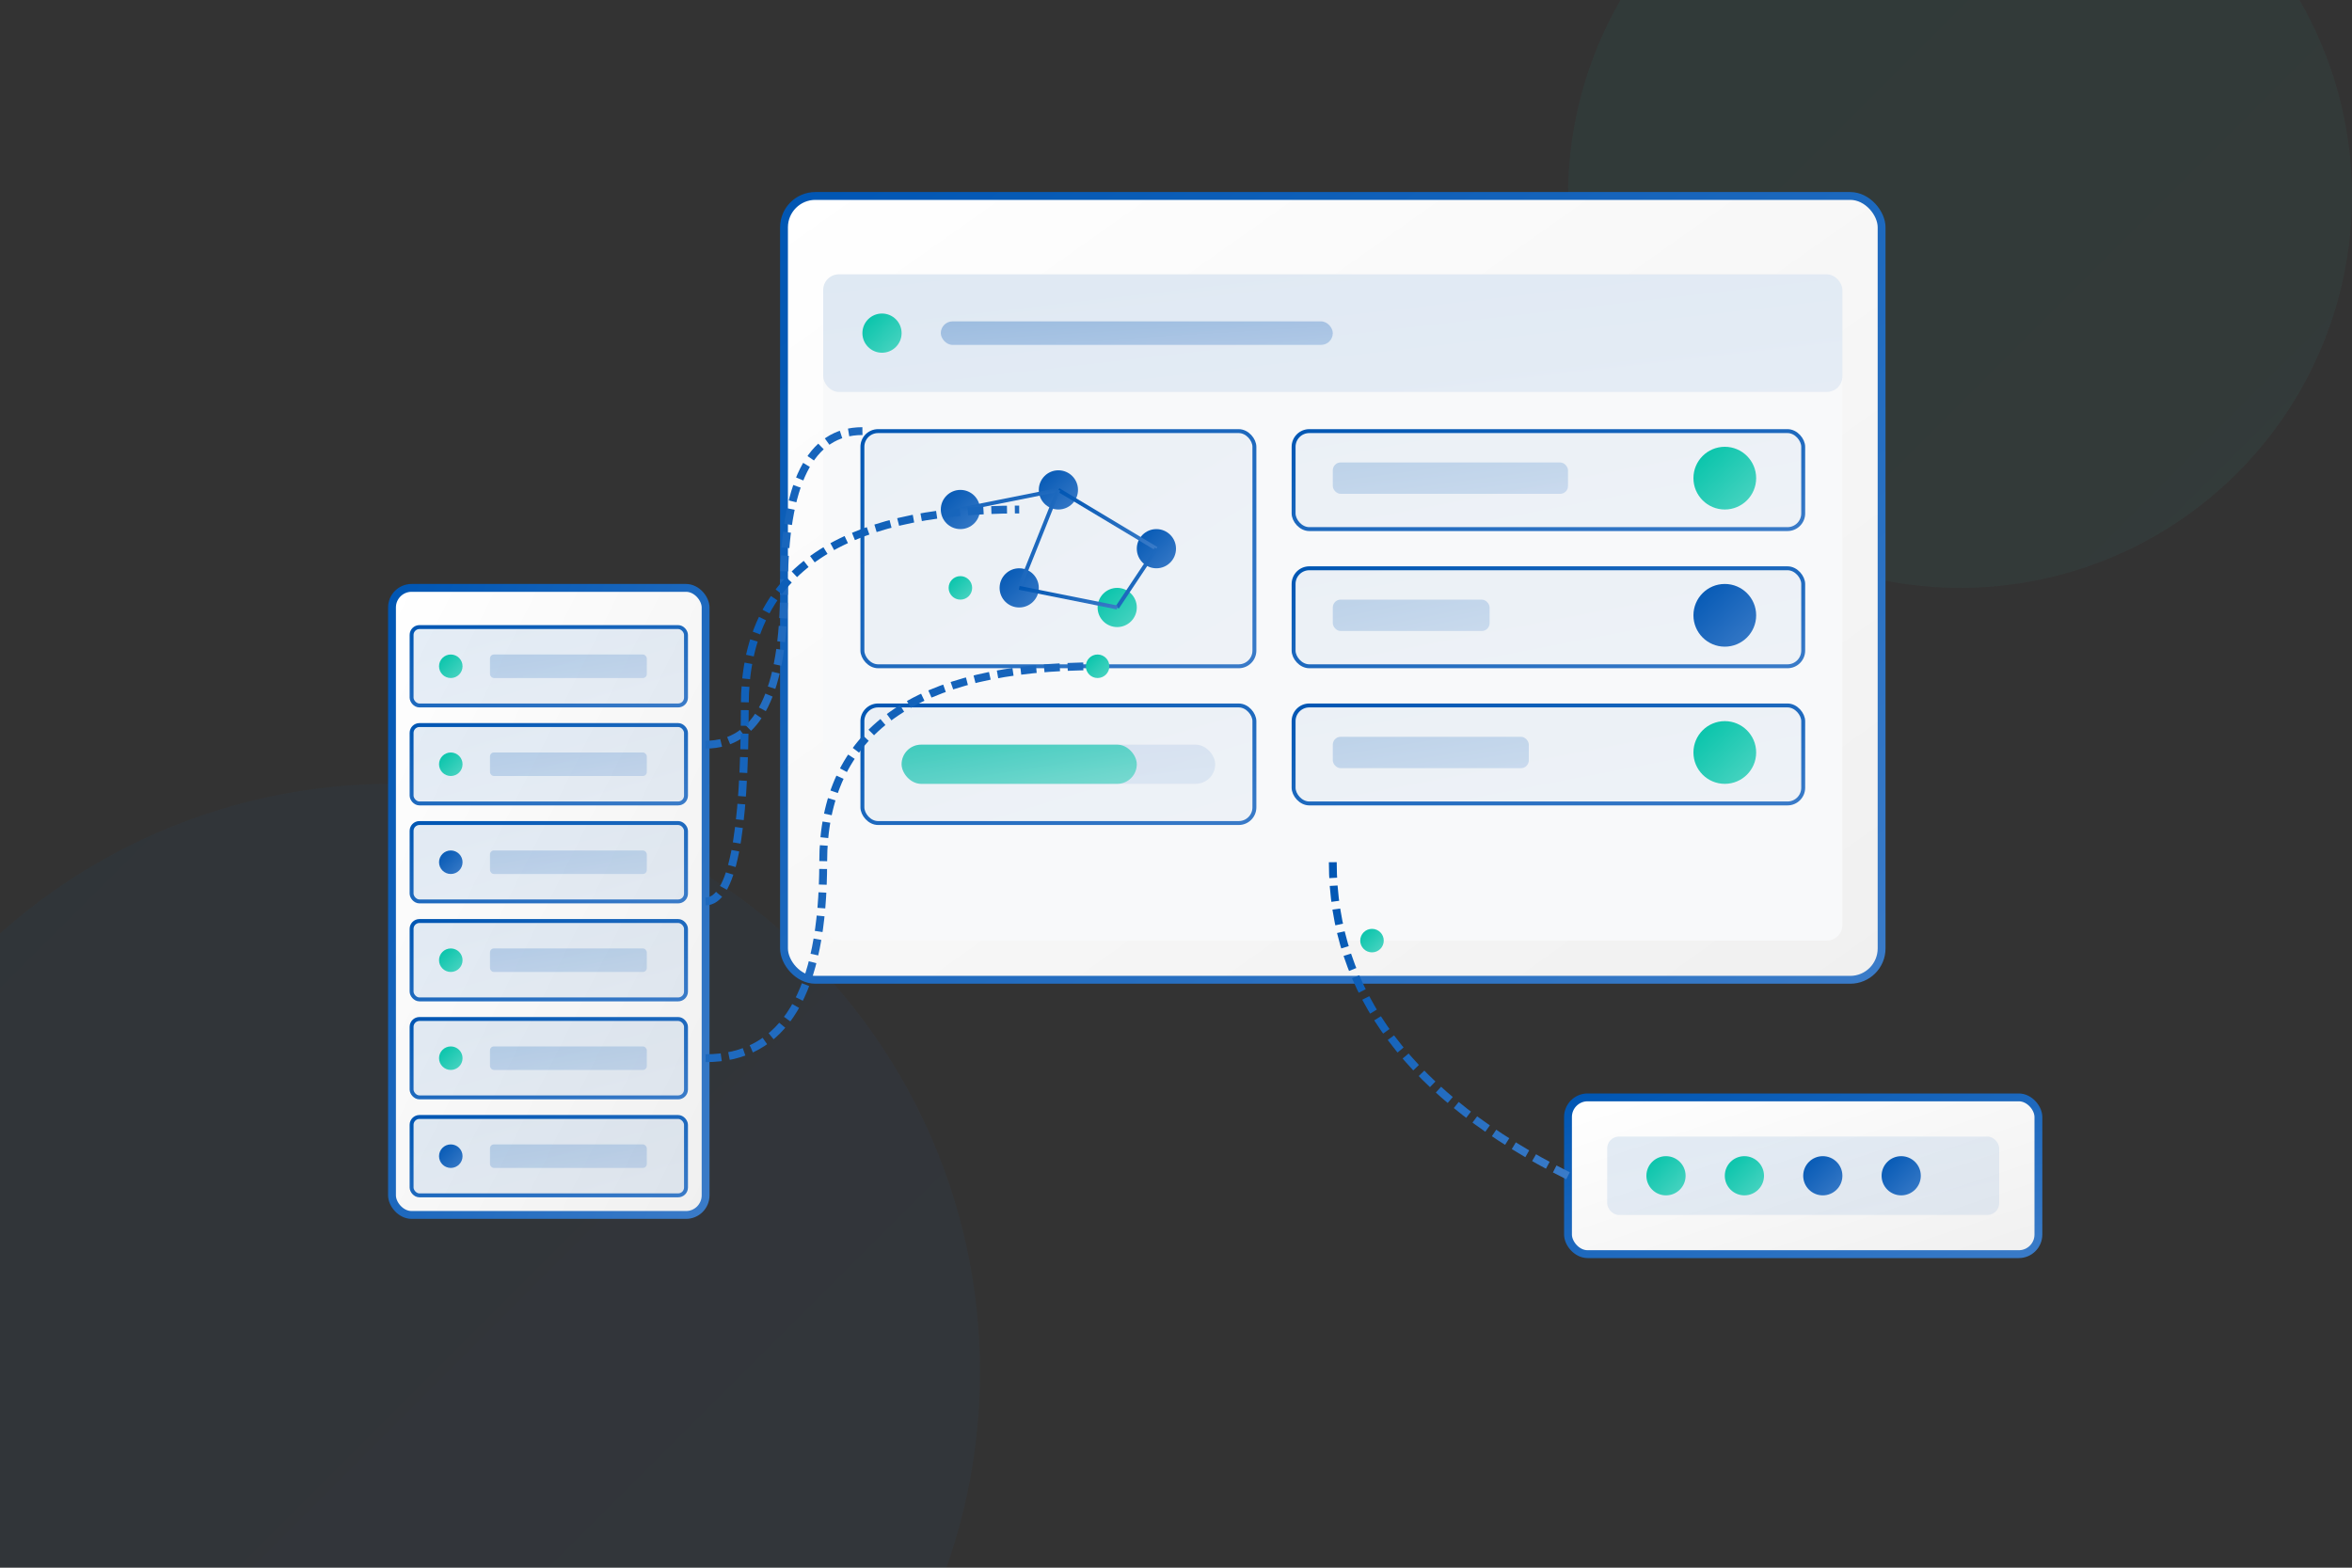 <svg width="600" height="400" viewBox="0 0 600 400" fill="none" xmlns="http://www.w3.org/2000/svg">
  <rect x="0" y="0" width="600" height="400" fill="#333333" stroke="none"/>
  <defs>
    <linearGradient id="primaryGradient" x1="0%" y1="0%" x2="100%" y2="100%">
      <stop offset="0%" stop-color="#0056b3" />
      <stop offset="100%" stop-color="#3a7bc8" />
    </linearGradient>
    <linearGradient id="secondaryGradient" x1="0%" y1="0%" x2="100%" y2="100%">
      <stop offset="0%" stop-color="#00c2a8" />
      <stop offset="100%" stop-color="#4fd5c3" />
    </linearGradient>
    <linearGradient id="whiteGradient" x1="0%" y1="0%" x2="100%" y2="100%">
      <stop offset="0%" stop-color="#ffffff" />
      <stop offset="100%" stop-color="#f0f0f0" />
    </linearGradient>
  </defs>
  
  <!-- Background Elements -->
  <circle cx="100" cy="350" r="150" fill="url(#primaryGradient)" fill-opacity="0.05"/>
  <circle cx="500" cy="50" r="100" fill="url(#secondaryGradient)" fill-opacity="0.05"/>
  
  <!-- Network Monitor Dashboard -->
  <rect x="200" y="50" width="280" height="200" rx="8" fill="url(#whiteGradient)" stroke="url(#primaryGradient)" stroke-width="2"/>
  <rect x="210" y="70" width="260" height="170" rx="4" fill="#f8f9fa"/>
  
  <!-- Dashboard Header -->
  <rect x="210" y="70" width="260" height="30" rx="4" fill="url(#primaryGradient)" fill-opacity="0.1"/>
  <circle cx="225" cy="85" r="5" fill="url(#secondaryGradient)"/>
  <rect x="240" y="82" width="100" height="6" rx="3" fill="url(#primaryGradient)" fill-opacity="0.3"/>
  
  <!-- Dashboard Content -->
  <!-- Network Graph -->
  <rect x="220" y="110" width="100" height="60" rx="4" fill="url(#primaryGradient)" fill-opacity="0.05" stroke="url(#primaryGradient)" stroke-width="1"/>
  
  <!-- Network Nodes and Connections -->
  <circle cx="245" cy="130" r="5" fill="url(#primaryGradient)"/>
  <circle cx="270" cy="125" r="5" fill="url(#primaryGradient)"/>
  <circle cx="295" cy="140" r="5" fill="url(#primaryGradient)"/>
  <circle cx="260" cy="150" r="5" fill="url(#primaryGradient)"/>
  <circle cx="285" cy="155" r="5" fill="url(#secondaryGradient)"/>
  
  <line x1="245" y1="130" x2="270" y2="125" stroke="url(#primaryGradient)" stroke-width="1"/>
  <line x1="270" y1="125" x2="295" y2="140" stroke="url(#primaryGradient)" stroke-width="1"/>
  <line x1="270" y1="125" x2="260" y2="150" stroke="url(#primaryGradient)" stroke-width="1"/>
  <line x1="295" y1="140" x2="285" y2="155" stroke="url(#primaryGradient)" stroke-width="1"/>
  <line x1="260" y1="150" x2="285" y2="155" stroke="url(#primaryGradient)" stroke-width="1"/>
  
  <!-- Stats Cards -->
  <rect x="330" y="110" width="130" height="25" rx="4" fill="url(#primaryGradient)" fill-opacity="0.05" stroke="url(#primaryGradient)" stroke-width="1"/>
  <rect x="340" y="118" width="60" height="8" rx="2" fill="url(#primaryGradient)" fill-opacity="0.2"/>
  <circle cx="440" cy="122" r="8" fill="url(#secondaryGradient)"/>
  
  <rect x="330" y="145" width="130" height="25" rx="4" fill="url(#primaryGradient)" fill-opacity="0.05" stroke="url(#primaryGradient)" stroke-width="1"/>
  <rect x="340" y="153" width="40" height="8" rx="2" fill="url(#primaryGradient)" fill-opacity="0.2"/>
  <circle cx="440" cy="157" r="8" fill="url(#primaryGradient)"/>
  
  <rect x="330" y="180" width="130" height="25" rx="4" fill="url(#primaryGradient)" fill-opacity="0.05" stroke="url(#primaryGradient)" stroke-width="1"/>
  <rect x="340" y="188" width="50" height="8" rx="2" fill="url(#primaryGradient)" fill-opacity="0.2"/>
  <circle cx="440" cy="192" r="8" fill="url(#secondaryGradient)"/>
  
  <!-- Status Bar -->
  <rect x="220" y="180" width="100" height="30" rx="4" fill="url(#primaryGradient)" fill-opacity="0.05" stroke="url(#primaryGradient)" stroke-width="1"/>
  <rect x="230" y="190" width="80" height="10" rx="5" fill="url(#primaryGradient)" fill-opacity="0.1"/>
  <rect x="230" y="190" width="60" height="10" rx="5" fill="url(#secondaryGradient)" fill-opacity="0.7"/>
  
  <!-- Server Rack -->
  <rect x="100" y="150" width="80" height="160" rx="5" fill="url(#whiteGradient)" stroke="url(#primaryGradient)" stroke-width="2"/>
  
  <!-- Server Units -->
  <rect x="105" y="160" width="70" height="20" rx="2" fill="url(#primaryGradient)" fill-opacity="0.1" stroke="url(#primaryGradient)" stroke-width="1"/>
  <circle cx="115" cy="170" r="3" fill="url(#secondaryGradient)"/>
  <rect x="125" y="167" width="40" height="6" rx="1" fill="url(#primaryGradient)" fill-opacity="0.2"/>
  
  <rect x="105" y="185" width="70" height="20" rx="2" fill="url(#primaryGradient)" fill-opacity="0.1" stroke="url(#primaryGradient)" stroke-width="1"/>
  <circle cx="115" cy="195" r="3" fill="url(#secondaryGradient)"/>
  <rect x="125" y="192" width="40" height="6" rx="1" fill="url(#primaryGradient)" fill-opacity="0.2"/>
  
  <rect x="105" y="210" width="70" height="20" rx="2" fill="url(#primaryGradient)" fill-opacity="0.1" stroke="url(#primaryGradient)" stroke-width="1"/>
  <circle cx="115" cy="220" r="3" fill="url(#primaryGradient)"/>
  <rect x="125" y="217" width="40" height="6" rx="1" fill="url(#primaryGradient)" fill-opacity="0.2"/>
  
  <rect x="105" y="235" width="70" height="20" rx="2" fill="url(#primaryGradient)" fill-opacity="0.1" stroke="url(#primaryGradient)" stroke-width="1"/>
  <circle cx="115" cy="245" r="3" fill="url(#secondaryGradient)"/>
  <rect x="125" y="242" width="40" height="6" rx="1" fill="url(#primaryGradient)" fill-opacity="0.2"/>
  
  <rect x="105" y="260" width="70" height="20" rx="2" fill="url(#primaryGradient)" fill-opacity="0.1" stroke="url(#primaryGradient)" stroke-width="1"/>
  <circle cx="115" cy="270" r="3" fill="url(#secondaryGradient)"/>
  <rect x="125" y="267" width="40" height="6" rx="1" fill="url(#primaryGradient)" fill-opacity="0.2"/>
  
  <rect x="105" y="285" width="70" height="20" rx="2" fill="url(#primaryGradient)" fill-opacity="0.1" stroke="url(#primaryGradient)" stroke-width="1"/>
  <circle cx="115" cy="295" r="3" fill="url(#primaryGradient)"/>
  <rect x="125" y="292" width="40" height="6" rx="1" fill="url(#primaryGradient)" fill-opacity="0.2"/>
  
  <!-- Connection Lines -->
  <path d="M180 190 Q 200 190, 200 150 Q 200 110, 220 110" stroke="url(#primaryGradient)" stroke-width="2" stroke-dasharray="4 2" fill="none"/>
  <path d="M180 230 Q 190 230, 190 180 Q 190 130, 260 130" stroke="url(#primaryGradient)" stroke-width="2" stroke-dasharray="4 2" fill="none"/>
  <path d="M180 270 Q 210 270, 210 220 Q 210 170, 280 170" stroke="url(#primaryGradient)" stroke-width="2" stroke-dasharray="4 2" fill="none"/>
  
  <!-- Router -->
  <rect x="400" y="280" width="120" height="40" rx="5" fill="url(#whiteGradient)" stroke="url(#primaryGradient)" stroke-width="2"/>
  <rect x="410" y="290" width="100" height="20" rx="3" fill="url(#primaryGradient)" fill-opacity="0.1"/>
  <circle cx="425" cy="300" r="5" fill="url(#secondaryGradient)"/>
  <circle cx="445" cy="300" r="5" fill="url(#secondaryGradient)"/>
  <circle cx="465" cy="300" r="5" fill="url(#primaryGradient)"/>
  <circle cx="485" cy="300" r="5" fill="url(#primaryGradient)"/>
  
  <!-- Connection from Dashboard to Router -->
  <path d="M340 220 Q 340 270, 400 300" stroke="url(#primaryGradient)" stroke-width="2" stroke-dasharray="4 2" fill="none"/>
  
  <!-- Animated Data Packets -->
  <circle cx="350" cy="240" r="3" fill="url(#secondaryGradient)">
    <animate attributeName="cx" from="340" to="390" dur="3s" repeatCount="indefinite"/>
    <animate attributeName="cy" from="220" to="295" dur="3s" repeatCount="indefinite"/>
  </circle>
  
  <circle cx="280" cy="170" r="3" fill="url(#secondaryGradient)">
    <animate attributeName="cx" from="260" to="190" dur="2s" repeatCount="indefinite"/>
    <animate attributeName="cy" from="130" to="230" dur="2s" repeatCount="indefinite"/>
  </circle>
  
  <circle cx="245" cy="150" r="3" fill="url(#secondaryGradient)">
    <animate attributeName="cx" from="220" to="190" dur="2.5s" repeatCount="indefinite"/>
    <animate attributeName="cy" from="110" to="190" dur="2.5s" repeatCount="indefinite"/>
  </circle>
</svg> 